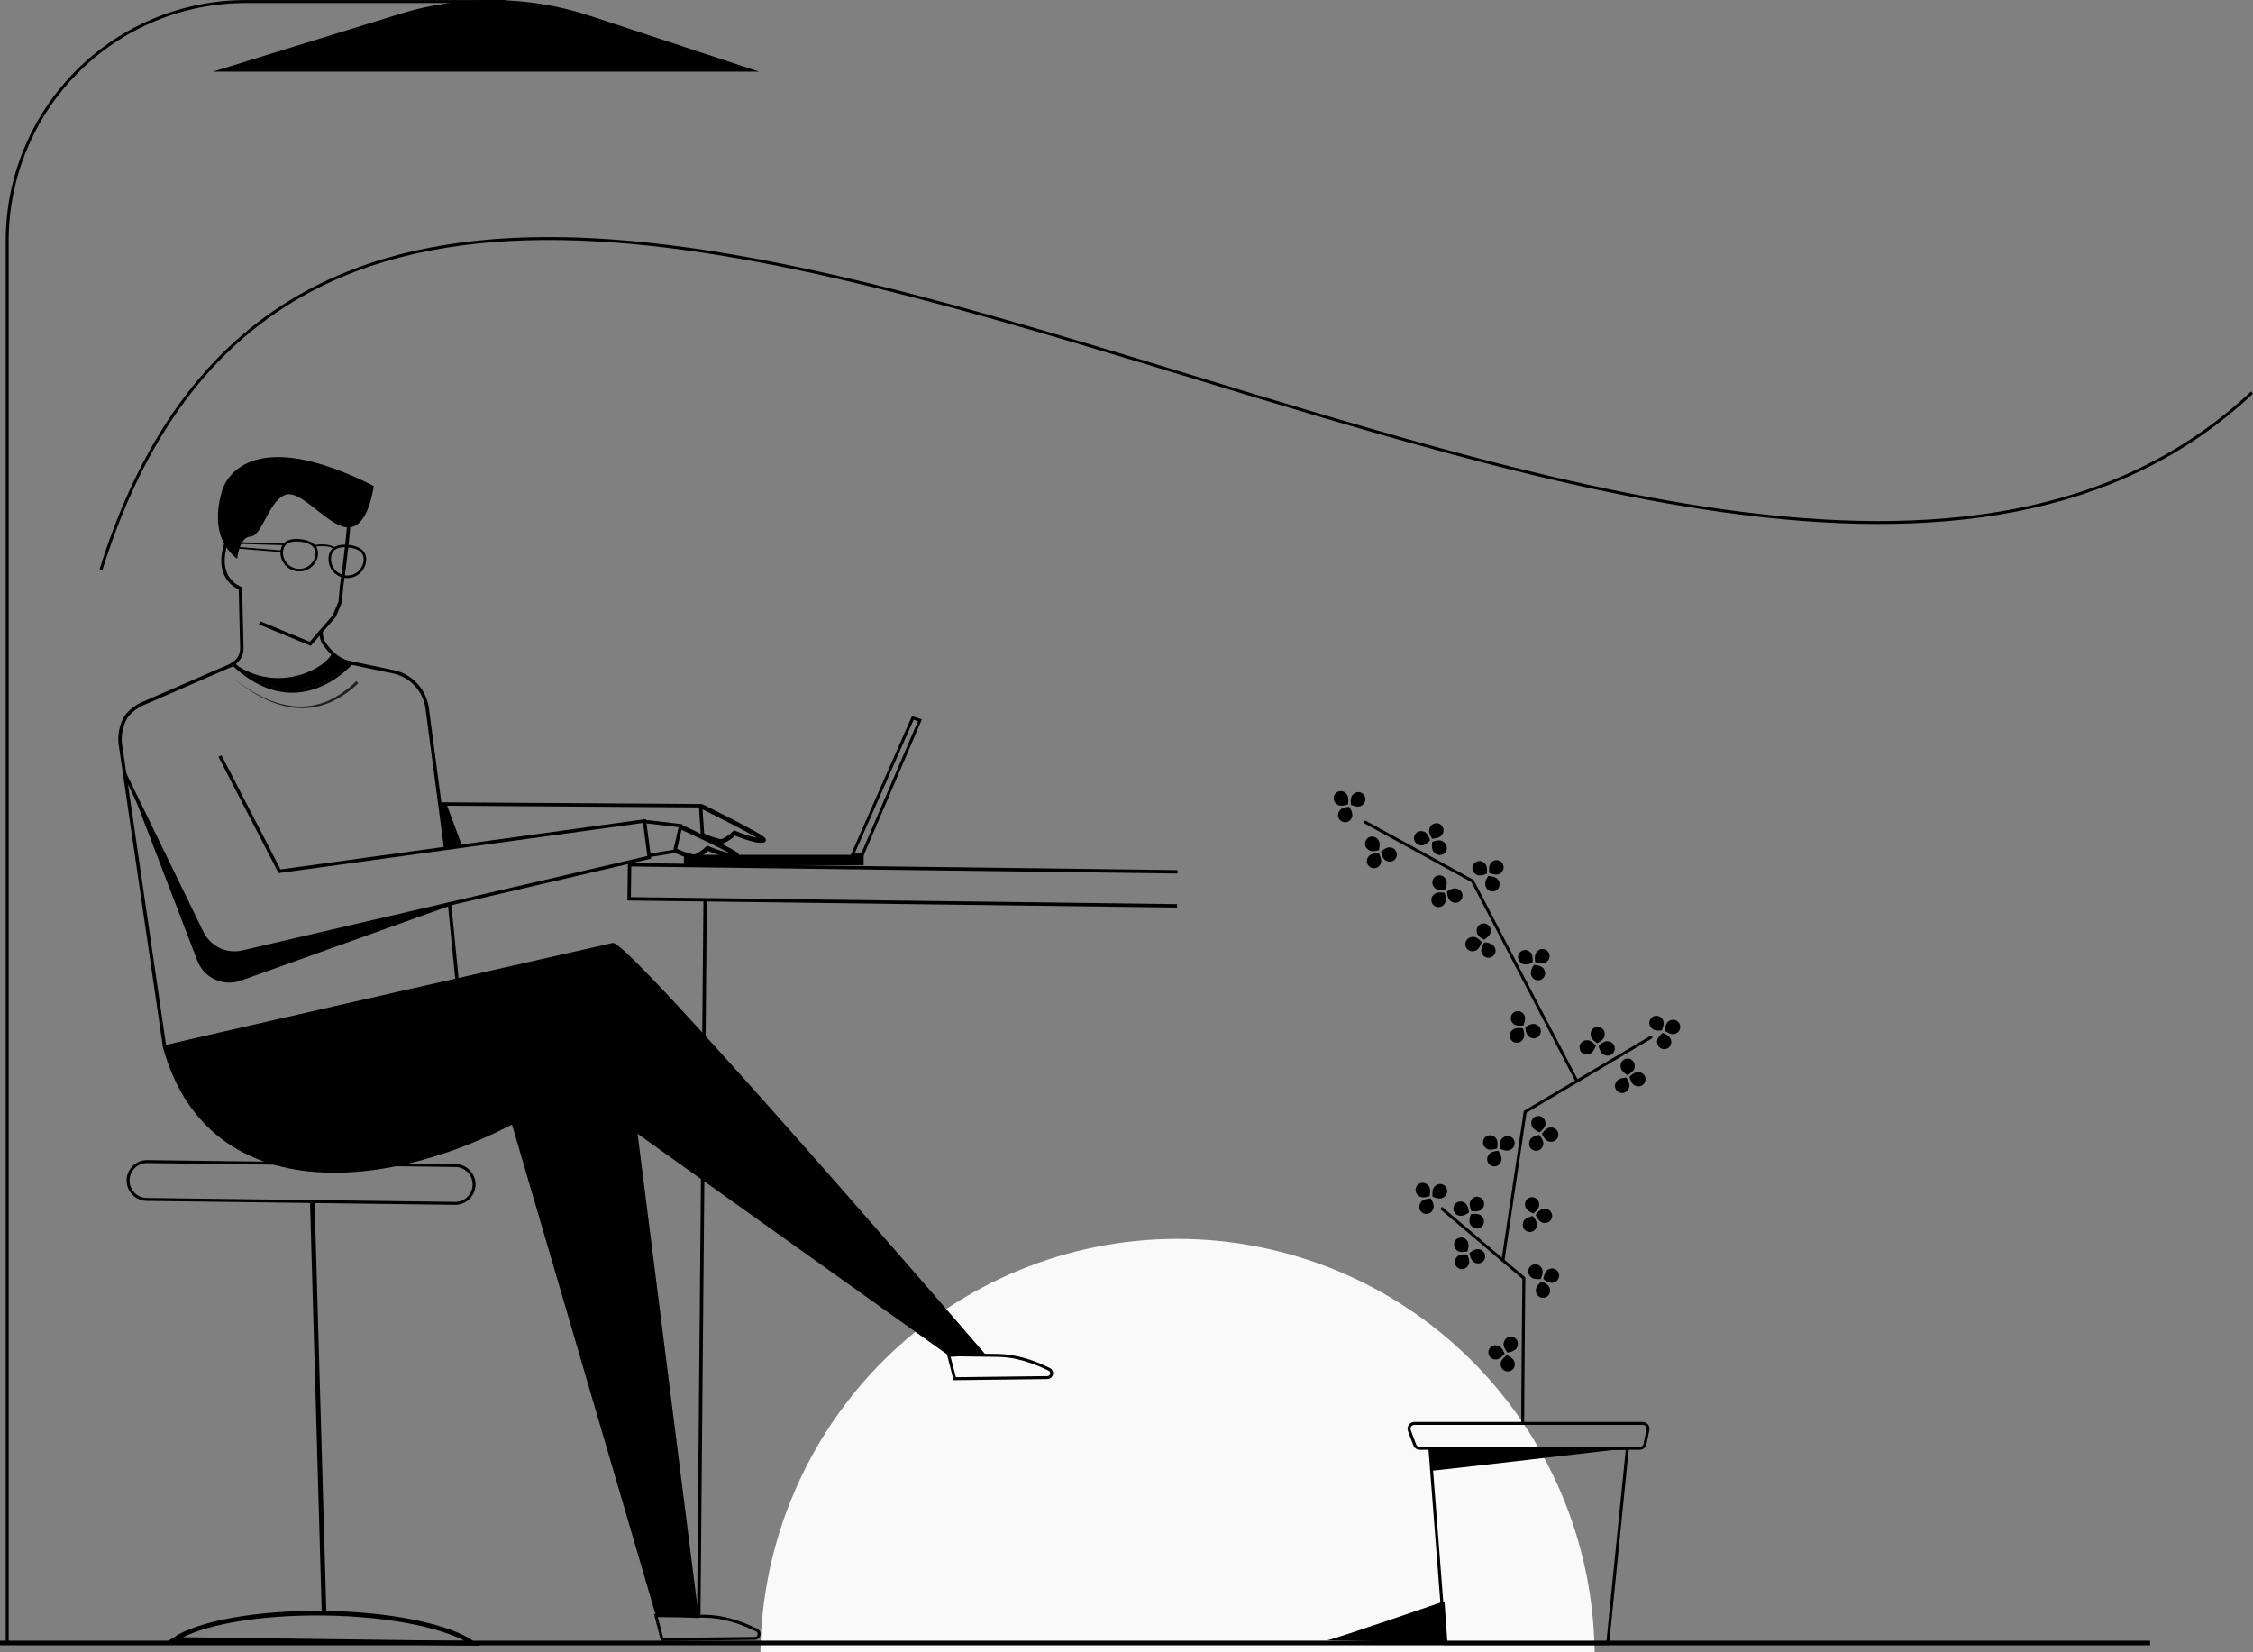 <svg width="765" height="561" viewBox="0 0 765 561" fill="none" xmlns="http://www.w3.org/2000/svg">
<rect x="0" y="0" width="765" height="561" fill="#808080" stroke="none"/>
<g clip-path="url(#clip0_546_1787)">
<path d="M258.2 561.01C258.642 523.628 273.757 487.927 300.268 461.649C326.779 435.371 362.549 420.634 399.821 420.634C437.093 420.634 472.862 435.371 499.373 461.649C525.884 487.927 541 523.628 541.442 561.01H258.2Z" fill="#F9F9F9"/>
<path d="M239.43 305.423L237.26 548.716" stroke="black" stroke-width="1.16" stroke-miterlimit="10"/>
<path d="M238.166 273.743C238.166 273.743 260.719 284.829 259.225 285.269C257.104 286.048 249.427 282.832 249.427 282.832C249.427 282.832 246.062 286.068 244.319 285.649C242.131 285.142 240.013 284.363 238.017 283.331" stroke="black" stroke-width="1.56" stroke-miterlimit="10"/>
<path d="M231.196 280.795C231.196 280.795 251.548 290.033 250.055 290.482C247.934 291.251 240.267 288.036 240.267 288.036C240.267 288.036 236.891 291.271 235.149 290.852C232.96 290.351 230.842 289.576 228.846 288.545" stroke="black" stroke-width="1.56" stroke-miterlimit="10"/>
<path d="M293.249 290.243H232.221V293.748H293.249V290.243Z" fill="black"/>
<path d="M289.396 290.342L309.947 243.751L312.357 244.55L292.791 290.243L289.396 290.342Z" stroke="black" stroke-miterlimit="10"/>
<path d="M55.85 355.16L40.805 252.291C40.575 249.639 41.042 246.974 42.159 244.56C42.474 243.857 42.886 243.201 43.383 242.613C44.803 241.012 46.553 239.741 48.511 238.888L79.229 225.544" stroke="black" stroke-width="1.16" stroke-miterlimit="10"/>
<path d="M85.094 182.159C89.077 181.87 91.068 170.474 96.654 168.087C102.24 165.7 111.491 179.193 118.371 179.073C125.251 178.953 126.904 164.991 126.904 164.991C84.188 143.389 76.262 163.863 75.545 166.21C74.828 168.557 70.477 181.97 80.524 189.74C80.524 189.72 81.101 182.439 85.094 182.159Z" fill="black"/>
<path d="M76.859 184.187C72.618 196.781 81.629 199.747 81.629 199.747L82.117 220.022C82.145 221.262 81.797 222.481 81.12 223.519C80.442 224.557 79.467 225.364 78.323 225.834" stroke="black" stroke-width="1.16" stroke-miterlimit="10"/>
<path d="M88.131 211.472L105.347 218.593L113.522 209.175L115.513 204.361L116.001 198.988C116.001 198.988 117.664 187.613 118.351 179.013" stroke="black" stroke-width="1.16" stroke-miterlimit="10"/>
<path d="M109.021 214.169C108.951 217.055 109.778 218.393 111.68 220.551C113.581 222.708 116.3 224.745 119.167 225.025" stroke="black" stroke-width="1.16" stroke-miterlimit="10"/>
<path d="M79.269 225.504C100.07 245.05 117.196 227.502 119.536 224.785" stroke="black" stroke-width="1.16" stroke-miterlimit="10"/>
<path d="M118.461 185.445C121.746 185.835 124.265 187.243 123.877 190.549C123.69 192.128 122.885 193.567 121.639 194.55C120.394 195.534 118.81 195.98 117.236 195.792C115.662 195.604 114.227 194.797 113.247 193.547C112.266 192.298 111.821 190.709 112.008 189.131C112.397 185.835 115.195 185.056 118.461 185.445Z" stroke="black" stroke-width="0.87" stroke-miterlimit="10"/>
<path d="M102.101 183.498C105.377 183.888 107.906 185.306 107.518 188.601C107.26 190.116 106.432 191.473 105.206 192.393C103.979 193.314 102.447 193.726 100.926 193.545C99.403 193.367 98.007 192.608 97.026 191.425C96.046 190.243 95.556 188.728 95.658 187.193C96.047 183.897 98.815 183.109 102.101 183.498Z" stroke="black" stroke-width="0.87" stroke-miterlimit="10"/>
<path d="M95.629 187.183L78.323 185.775L77.845 184.277L96.455 184.816" stroke="black" stroke-width="0.58" stroke-miterlimit="10"/>
<path d="M106.592 185.355C111.929 184.517 113.661 186.195 113.661 186.195" stroke="black" stroke-width="0.58" stroke-miterlimit="10"/>
<path d="M118.829 225.015C98.267 244.69 80.992 226.293 80.992 226.293C95.778 235.472 111.082 226.293 112.685 221.809L118.829 225.015Z" fill="black"/>
<path d="M121.667 231.957C118.796 234.759 115.443 237.016 111.769 238.618C108.056 240.148 104.023 240.731 100.03 240.316C96.083 239.832 92.261 238.617 88.758 236.73L86.16 235.292L83.7 233.644C82.873 233.106 82.075 232.522 81.31 231.897L78.98 230.059L81.35 231.847C82.125 232.456 82.933 233.023 83.77 233.544L86.259 235.132L88.868 236.511C92.366 238.307 96.169 239.428 100.08 239.817C103.974 240.142 107.888 239.494 111.471 237.929C115.016 236.29 118.237 234.023 120.98 231.237L121.667 231.957Z" fill="#231F20"/>
<path d="M399.821 296.005L213.771 293.608L213.622 305.174L399.671 307.561" stroke="black" stroke-width="1.16" stroke-miterlimit="10"/>
<path d="M55.193 355.091C71.254 351.146 208.105 320.135 208.105 320.135C213.522 319.076 334.691 459.958 334.691 459.958L322.742 460.687L194.474 369.273C144.947 404.448 71.572 415.874 55.193 355.091Z" fill="black"/>
<path d="M110.037 547.717C132.789 548.007 152.385 552.211 160.569 557.934L59.265 556.626C67.599 551.123 87.275 547.427 110.037 547.717Z" stroke="black" stroke-width="1.56" stroke-miterlimit="10"/>
<path d="M110.037 547.717L106.054 408.473" stroke="black" stroke-width="1.56" stroke-miterlimit="10"/>
<path d="M224.813 556.655L222.722 548.536L239.4 548.746C245.444 548.825 251.399 550.743 256.925 553.48C257.226 553.621 257.469 553.862 257.616 554.161C257.762 554.46 257.803 554.8 257.731 555.125C257.659 555.451 257.479 555.742 257.22 555.951C256.962 556.16 256.64 556.275 256.308 556.276L224.813 556.655Z" stroke="black" stroke-miterlimit="10"/>
<path d="M324.176 468.108L322.085 459.988L338.763 460.197C344.807 460.277 350.712 462.195 356.278 464.941C356.573 465.086 356.811 465.327 356.953 465.624C357.096 465.921 357.134 466.257 357.063 466.579C356.992 466.9 356.815 467.189 356.56 467.397C356.306 467.606 355.989 467.722 355.661 467.728L324.176 468.108Z" stroke="black" stroke-miterlimit="10"/>
<path d="M170.407 370.092L222.662 548.396L237.309 549.395L208.314 320.325L55.193 355.091L170.407 370.092Z" fill="black"/>
<path d="M49.823 407.241L154.475 408.578C158.016 408.624 160.923 405.783 160.968 402.234C161.013 398.685 158.179 395.771 154.638 395.726L49.987 394.388C46.445 394.343 43.538 397.183 43.493 400.733C43.448 404.282 46.282 407.196 49.823 407.241Z" stroke="black" stroke-miterlimit="10"/>
<path d="M118.829 225.015L133.476 228.071C136.444 228.687 139.149 230.209 141.22 232.428C143.292 234.647 144.628 237.455 145.046 240.466L151.289 287.736" stroke="black" stroke-width="1.16" stroke-miterlimit="10"/>
<path d="M74.689 256.685L94.922 295.816L218.839 278.747L220.442 291.072L82.416 323.251C79.696 323.885 76.843 323.576 74.322 322.373C71.801 321.17 69.76 319.145 68.535 316.629L42.089 262.238" stroke="black" stroke-width="1.16" stroke-miterlimit="10"/>
<path d="M149.009 272.965L237.887 273.564L238.584 284.081" stroke="black" stroke-width="1.16" stroke-miterlimit="10"/>
<path d="M0 557.834H730.06" stroke="black" stroke-width="1.56" stroke-miterlimit="10"/>
<path d="M218.988 278.957C219.337 278.887 231.126 280.365 231.126 280.365L229.135 289.044L220.263 290.462" stroke="black" stroke-width="1.16" stroke-miterlimit="10"/>
<path d="M152.594 306.382L155.203 332.899" stroke="black" stroke-width="1.16" stroke-miterlimit="10"/>
<path d="M45.086 269.05L66.992 326.157C68.066 328.948 70.166 331.219 72.859 332.502C75.553 333.786 78.634 333.985 81.469 333.059L152.743 307.531L151.936 307.012L81.4 323.63C79.055 324.184 76.592 323.927 74.41 322.901C72.229 321.875 70.457 320.14 69.382 317.978L45.086 269.05Z" fill="black"/>
<path d="M156.925 287.306L151.777 273.434L149.348 273.494L151.1 288.305L156.925 287.306Z" fill="black"/>
<path d="M485.512 491.738H552.564L545.893 558.024H490.65L485.512 491.738Z" stroke="black" stroke-miterlimit="10"/>
<path d="M450.502 556.955C451.867 556.955 490.46 543.652 490.46 543.652L491.456 557.634L450.502 556.955Z" fill="black"/>
<path d="M489.306 410.121L517.415 433.971C517.415 433.971 516.987 480.192 517.036 483.298" stroke="black" stroke-miterlimit="10"/>
<path d="M510.325 427.948L517.863 377.502L560.559 352.184" stroke="black" stroke-miterlimit="10" stroke-linecap="round"/>
<path d="M535.437 367.075L499.98 299.121L463.576 279.157" stroke="black" stroke-miterlimit="10" stroke-linecap="round"/>
<path d="M503.176 410.491C502.18 411.709 499.572 411.2 499.572 411.2C499.572 411.2 498.476 408.733 499.432 407.524C499.607 407.224 499.845 406.965 500.129 406.765C500.413 406.565 500.737 406.429 501.078 406.365C501.419 406.302 501.77 406.313 502.106 406.397C502.443 406.481 502.757 406.637 503.029 406.854C503.3 407.071 503.521 407.344 503.678 407.655C503.835 407.965 503.923 408.306 503.937 408.654C503.951 409.001 503.89 409.348 503.759 409.67C503.628 409.992 503.429 410.282 503.176 410.52V410.491Z" fill="black"/>
<path d="M499.372 415.934C498.377 414.745 499.422 412.258 499.422 412.258C499.422 412.258 502.061 411.689 503.047 412.877C503.312 413.108 503.525 413.394 503.669 413.715C503.814 414.037 503.887 414.386 503.883 414.738C503.879 415.091 503.799 415.438 503.648 415.756C503.497 416.075 503.279 416.356 503.008 416.581C502.738 416.806 502.422 416.969 502.082 417.059C501.742 417.149 501.387 417.164 501.041 417.103C500.695 417.041 500.366 416.904 500.078 416.702C499.79 416.5 499.549 416.238 499.372 415.934V415.934Z" fill="black"/>
<path d="M495.26 412.678C496.664 413.307 498.785 411.679 498.785 411.679C498.785 411.679 498.625 408.982 497.221 408.343C496.93 408.152 496.601 408.027 496.257 407.975C495.912 407.923 495.561 407.947 495.226 408.044C494.892 408.141 494.582 408.309 494.318 408.537C494.055 408.765 493.843 409.048 493.698 409.365C493.553 409.683 493.479 410.028 493.479 410.377C493.479 410.726 493.555 411.072 493.7 411.389C493.845 411.706 494.058 411.988 494.322 412.216C494.586 412.443 494.895 412.611 495.23 412.708L495.26 412.678Z" fill="black"/>
<path d="M484.905 402.461C486.06 403.459 485.412 406.106 485.412 406.106C485.412 406.106 482.893 407.105 481.738 406.036C481.449 405.846 481.204 405.595 481.019 405.301C480.835 405.007 480.716 404.677 480.67 404.333C480.625 403.989 480.654 403.639 480.755 403.307C480.856 402.975 481.028 402.669 481.257 402.409C481.487 402.15 481.77 401.943 482.087 401.803C482.404 401.663 482.747 401.593 483.093 401.598C483.439 401.603 483.78 401.682 484.092 401.831C484.405 401.98 484.682 402.195 484.905 402.461V402.461Z" fill="black"/>
<path d="M490.082 406.575C488.838 407.494 486.418 406.316 486.418 406.316C486.418 406.316 486.01 403.639 487.245 402.72C487.49 402.469 487.786 402.275 488.114 402.15C488.441 402.025 488.792 401.973 489.141 401.997C489.491 402.022 489.831 402.122 490.138 402.291C490.445 402.46 490.712 402.694 490.92 402.977C491.128 403.26 491.272 403.584 491.343 403.928C491.414 404.272 491.409 404.628 491.33 404.97C491.25 405.312 491.097 405.633 490.882 405.91C490.666 406.187 490.394 406.414 490.082 406.575V406.575Z" fill="black"/>
<path d="M486.627 410.51C487.344 409.142 485.801 406.925 485.801 406.925C485.801 406.925 483.113 406.925 482.396 408.293C482.184 408.575 482.037 408.899 481.963 409.243C481.889 409.588 481.891 409.944 481.969 410.287C482.046 410.631 482.197 410.953 482.411 411.233C482.625 411.512 482.897 411.741 483.209 411.904C483.52 412.067 483.863 412.16 484.213 412.177C484.564 412.194 484.914 412.134 485.24 412.001C485.565 411.869 485.858 411.667 486.097 411.409C486.337 411.152 486.518 410.845 486.627 410.51V410.51Z" fill="black"/>
<path d="M494.633 426.84C495.519 425.581 498.187 425.921 498.187 425.921C498.187 425.921 499.422 428.318 498.536 429.586C498.38 429.897 498.16 430.169 497.89 430.387C497.62 430.604 497.307 430.76 496.971 430.845C496.636 430.93 496.286 430.941 495.945 430.878C495.605 430.815 495.282 430.679 494.999 430.48C494.715 430.28 494.478 430.022 494.304 429.723C494.129 429.423 494.02 429.089 493.985 428.744C493.951 428.399 493.99 428.05 494.102 427.721C494.214 427.393 494.395 427.092 494.633 426.84V426.84Z" fill="black"/>
<path d="M498.108 421.187C499.164 422.315 498.267 424.862 498.267 424.862C498.267 424.862 495.679 425.581 494.623 424.453C494.353 424.236 494.133 423.964 493.977 423.654C493.822 423.344 493.735 423.005 493.721 422.658C493.708 422.312 493.77 421.966 493.901 421.646C494.033 421.325 494.232 421.037 494.484 420.8C494.737 420.563 495.037 420.384 495.365 420.274C495.693 420.164 496.041 420.126 496.384 420.163C496.728 420.199 497.06 420.31 497.357 420.487C497.655 420.663 497.911 420.902 498.108 421.187V421.187Z" fill="black"/>
<path d="M502.409 424.203C500.965 423.654 498.954 425.432 498.954 425.432C498.954 425.432 499.263 428.118 500.707 428.668C501.008 428.839 501.344 428.943 501.689 428.972C502.035 429.002 502.383 428.956 502.709 428.838C503.035 428.721 503.333 428.534 503.58 428.29C503.828 428.047 504.02 427.753 504.144 427.428C504.268 427.103 504.32 426.755 504.298 426.408C504.276 426.061 504.179 425.722 504.014 425.416C503.849 425.11 503.621 424.843 503.344 424.634C503.067 424.424 502.748 424.278 502.409 424.203V424.203Z" fill="black"/>
<path d="M523.937 415.155C522.403 414.975 521.438 412.458 521.438 412.458C521.438 412.458 522.951 410.221 524.484 410.401C524.836 410.382 525.187 410.441 525.514 410.572C525.84 410.704 526.134 410.905 526.375 411.162C526.617 411.419 526.799 411.726 526.909 412.062C527.02 412.397 527.056 412.752 527.016 413.103C526.975 413.454 526.859 413.791 526.675 414.092C526.492 414.393 526.244 414.65 525.951 414.846C525.658 415.041 525.326 415.17 524.978 415.223C524.63 415.277 524.275 415.253 523.937 415.155V415.155Z" fill="black"/>
<path d="M517.295 414.785C517.783 413.317 520.442 412.887 520.442 412.887C520.442 412.887 522.304 414.835 521.816 416.303C521.755 416.645 521.622 416.97 521.425 417.256C521.228 417.541 520.972 417.781 520.674 417.958C520.376 418.136 520.044 418.247 519.699 418.283C519.355 418.32 519.007 418.282 518.678 418.172C518.35 418.062 518.049 417.882 517.796 417.644C517.544 417.407 517.345 417.118 517.213 416.796C517.082 416.475 517.022 416.129 517.036 415.782C517.05 415.435 517.138 415.095 517.295 414.785Z" fill="black"/>
<path d="M517.893 409.551C518.092 411.079 520.621 412.018 520.621 412.018C520.621 412.018 522.822 410.46 522.612 408.932C522.617 408.586 522.548 408.242 522.408 407.925C522.269 407.608 522.063 407.324 521.805 407.094C521.547 406.863 521.243 406.691 520.912 406.589C520.582 406.487 520.234 406.458 519.891 406.503C519.549 406.548 519.219 406.666 518.926 406.85C518.633 407.033 518.383 407.278 518.193 407.567C518.002 407.856 517.876 408.183 517.822 408.525C517.769 408.868 517.79 409.218 517.883 409.551H517.893Z" fill="black"/>
<path d="M526.048 387.579C524.524 387.41 523.548 384.883 523.548 384.883C523.548 384.883 525.072 382.656 526.595 382.825C526.947 382.807 527.298 382.865 527.625 382.997C527.951 383.128 528.245 383.33 528.486 383.587C528.727 383.844 528.909 384.151 529.02 384.486C529.131 384.822 529.167 385.177 529.127 385.528C529.086 385.878 528.97 386.216 528.786 386.517C528.602 386.818 528.355 387.075 528.062 387.27C527.769 387.466 527.437 387.595 527.089 387.648C526.741 387.702 526.386 387.678 526.048 387.579V387.579Z" fill="black"/>
<path d="M519.436 387.21C519.924 385.742 522.582 385.312 522.582 385.312C522.582 385.312 524.444 387.26 523.957 388.728C523.896 389.07 523.762 389.395 523.565 389.681C523.368 389.966 523.112 390.206 522.814 390.383C522.517 390.561 522.184 390.671 521.84 390.708C521.496 390.745 521.148 390.707 520.819 390.597C520.491 390.487 520.19 390.307 519.937 390.069C519.684 389.832 519.486 389.543 519.354 389.221C519.223 388.9 519.162 388.554 519.176 388.207C519.19 387.859 519.279 387.52 519.436 387.21V387.21Z" fill="black"/>
<path d="M520.034 381.977C520.233 383.505 522.762 384.444 522.762 384.444C522.762 384.444 524.962 382.885 524.753 381.357C524.758 381.011 524.688 380.667 524.549 380.35C524.41 380.033 524.204 379.75 523.946 379.519C523.688 379.289 523.383 379.117 523.053 379.015C522.723 378.913 522.374 378.883 522.032 378.928C521.689 378.973 521.36 379.091 521.067 379.275C520.774 379.458 520.524 379.703 520.333 379.992C520.143 380.281 520.017 380.608 519.963 380.95C519.91 381.293 519.93 381.643 520.024 381.977H520.034Z" fill="black"/>
<path d="M527.521 435.449C526.087 436.018 524.056 434.25 524.056 434.25C524.056 434.25 524.335 431.564 525.769 431.005C526.069 430.83 526.403 430.722 526.748 430.688C527.093 430.654 527.442 430.696 527.769 430.81C528.097 430.924 528.397 431.108 528.647 431.348C528.898 431.589 529.094 431.881 529.221 432.205C529.349 432.528 529.405 432.876 529.387 433.223C529.368 433.571 529.275 433.91 529.114 434.218C528.952 434.526 528.726 434.796 528.451 435.008C528.176 435.22 527.859 435.371 527.521 435.449Z" fill="black"/>
<path d="M521.507 438.245C521.259 436.727 523.399 435.089 523.399 435.089C523.399 435.089 525.958 435.928 526.217 437.446C526.33 437.779 526.37 438.133 526.333 438.482C526.297 438.832 526.185 439.17 526.005 439.472C525.826 439.774 525.583 440.033 525.294 440.232C525.005 440.43 524.676 440.564 524.331 440.622C523.985 440.681 523.631 440.664 523.292 440.571C522.954 440.479 522.64 440.314 522.371 440.088C522.103 439.862 521.887 439.58 521.737 439.262C521.588 438.944 521.51 438.597 521.507 438.245V438.245Z" fill="black"/>
<path d="M519.585 433.351C520.481 434.61 523.15 434.24 523.15 434.24C523.15 434.24 524.355 431.823 523.459 430.565C523.301 430.256 523.078 429.985 522.806 429.77C522.533 429.555 522.218 429.401 521.881 429.319C521.545 429.238 521.194 429.23 520.854 429.296C520.514 429.363 520.192 429.502 519.911 429.705C519.629 429.907 519.394 430.168 519.223 430.47C519.051 430.772 518.946 431.107 518.915 431.453C518.884 431.799 518.928 432.148 519.044 432.476C519.159 432.803 519.344 433.102 519.585 433.351V433.351Z" fill="black"/>
<path d="M508.493 456.852C510.017 457.082 510.893 459.639 510.893 459.639C510.893 459.639 509.29 461.816 507.766 461.576C507.419 461.575 507.077 461.498 506.762 461.352C506.448 461.206 506.168 460.994 505.943 460.729C505.718 460.465 505.552 460.155 505.457 459.82C505.362 459.485 505.341 459.134 505.393 458.79C505.446 458.447 505.573 458.118 505.764 457.828C505.955 457.538 506.206 457.292 506.5 457.108C506.794 456.924 507.125 456.806 507.469 456.762C507.813 456.718 508.162 456.748 508.493 456.852Z" fill="black"/>
<path d="M515.095 457.471C514.547 458.919 511.879 459.249 511.879 459.249C511.879 459.249 510.086 457.251 510.624 455.783C510.694 455.439 510.837 455.113 511.044 454.83C511.251 454.546 511.517 454.311 511.824 454.141C512.13 453.971 512.47 453.869 512.82 453.844C513.169 453.818 513.52 453.869 513.848 453.993C514.176 454.117 514.473 454.311 514.719 454.561C514.965 454.811 515.154 455.112 515.273 455.443C515.391 455.774 515.437 456.127 515.406 456.477C515.375 456.827 515.269 457.166 515.095 457.471V457.471Z" fill="black"/>
<path d="M514.298 462.674C514.159 461.136 511.659 460.108 511.659 460.108C511.659 460.108 509.409 461.586 509.549 463.104C509.532 463.45 509.59 463.795 509.718 464.117C509.846 464.438 510.042 464.729 510.291 464.968C510.541 465.207 510.839 465.39 511.165 465.503C511.491 465.617 511.838 465.659 512.182 465.626C512.526 465.594 512.858 465.487 513.158 465.315C513.457 465.142 513.716 464.907 513.916 464.625C514.117 464.343 514.255 464.021 514.321 463.681C514.387 463.341 514.379 462.991 514.298 462.654V462.674Z" fill="black"/>
<path d="M507.756 386.291C508.931 387.29 508.354 389.916 508.354 389.916C508.354 389.916 505.855 390.915 504.68 389.916C504.386 389.733 504.136 389.489 503.945 389.2C503.754 388.91 503.628 388.584 503.574 388.241C503.52 387.899 503.54 387.549 503.633 387.215C503.726 386.881 503.89 386.571 504.113 386.306C504.336 386.041 504.613 385.827 504.926 385.679C505.238 385.531 505.579 385.453 505.925 385.448C506.27 385.444 506.613 385.514 506.929 385.655C507.245 385.795 507.527 386.002 507.756 386.261V386.291Z" fill="black"/>
<path d="M513.063 390.266C511.849 391.215 509.399 390.096 509.399 390.096C509.399 390.096 508.911 387.44 510.126 386.491C510.364 386.232 510.655 386.028 510.979 385.893C511.304 385.758 511.654 385.696 512.005 385.71C512.355 385.724 512.699 385.815 513.011 385.976C513.324 386.137 513.597 386.364 513.813 386.642C514.029 386.919 514.183 387.241 514.262 387.584C514.342 387.927 514.346 388.283 514.275 388.628C514.204 388.973 514.058 389.298 513.849 389.581C513.64 389.864 513.372 390.098 513.063 390.266Z" fill="black"/>
<path d="M509.688 394.291C510.365 392.903 508.762 390.726 508.762 390.726C508.762 390.726 506.074 390.805 505.397 392.194C505.193 392.481 505.054 392.809 504.99 393.155C504.926 393.502 504.938 393.858 505.024 394.199C505.111 394.541 505.271 394.859 505.493 395.132C505.715 395.406 505.993 395.627 506.309 395.781C506.625 395.936 506.97 396.019 507.322 396.026C507.673 396.033 508.021 395.963 508.343 395.821C508.664 395.679 508.951 395.469 509.184 395.205C509.416 394.941 509.588 394.629 509.688 394.291V394.291Z" fill="black"/>
<path d="M457.094 269.479C458.269 270.478 457.691 273.114 457.691 273.114C457.691 273.114 455.202 274.113 454.017 273.114C453.717 272.934 453.458 272.69 453.261 272.4C453.064 272.109 452.931 271.779 452.874 271.432C452.816 271.086 452.834 270.731 452.926 270.392C453.018 270.053 453.183 269.738 453.409 269.469C453.635 269.2 453.916 268.984 454.233 268.834C454.551 268.685 454.896 268.607 455.247 268.605C455.597 268.603 455.944 268.678 456.263 268.823C456.582 268.969 456.866 269.182 457.094 269.449V269.479Z" fill="black"/>
<path d="M462.402 273.454C461.187 274.453 458.737 273.294 458.737 273.294C458.737 273.294 458.25 270.637 459.464 269.689C459.703 269.436 459.992 269.239 460.314 269.109C460.635 268.979 460.981 268.921 461.327 268.937C461.673 268.954 462.012 269.045 462.319 269.205C462.627 269.364 462.897 269.588 463.111 269.862C463.324 270.136 463.476 270.452 463.557 270.79C463.637 271.128 463.644 271.48 463.577 271.821C463.509 272.162 463.37 272.484 463.167 272.766C462.964 273.048 462.703 273.282 462.402 273.454Z" fill="black"/>
<path d="M459.026 277.489C459.703 276.1 458.11 273.923 458.11 273.923C458.11 273.923 455.422 274.003 454.745 275.391C454.547 275.678 454.414 276.003 454.354 276.346C454.294 276.689 454.308 277.041 454.396 277.377C454.484 277.714 454.643 278.027 454.863 278.297C455.083 278.566 455.358 278.784 455.67 278.937C455.981 279.09 456.322 279.173 456.669 279.182C457.016 279.19 457.361 279.123 457.679 278.986C457.998 278.848 458.283 278.643 458.516 278.385C458.748 278.126 458.922 277.821 459.026 277.489V277.489Z" fill="black"/>
<path d="M464.671 290.832C465.488 289.514 468.176 289.713 468.176 289.713C468.176 289.713 469.541 292.041 468.724 293.359C468.585 293.676 468.379 293.958 468.122 294.188C467.864 294.419 467.56 294.59 467.23 294.692C466.901 294.795 466.553 294.824 466.211 294.78C465.869 294.736 465.54 294.618 465.247 294.436C464.954 294.253 464.704 294.009 464.513 293.721C464.322 293.433 464.195 293.107 464.14 292.766C464.086 292.424 464.105 292.074 464.196 291.741C464.288 291.407 464.45 291.097 464.671 290.832V290.832Z" fill="black"/>
<path d="M467.838 284.989C468.953 286.058 468.197 288.655 468.197 288.655C468.197 288.655 465.648 289.513 464.532 288.445C464.243 288.246 464 287.986 463.821 287.683C463.642 287.38 463.53 287.042 463.494 286.692C463.458 286.341 463.499 285.987 463.613 285.654C463.727 285.321 463.912 285.017 464.155 284.763C464.398 284.509 464.694 284.311 465.021 284.183C465.347 284.055 465.698 284 466.049 284.021C466.399 284.043 466.741 284.14 467.05 284.308C467.359 284.475 467.628 284.707 467.838 284.989V284.989Z" fill="black"/>
<path d="M472.298 287.766C470.825 287.296 468.913 289.184 468.913 289.184C468.913 289.184 469.371 291.851 470.835 292.32C471.145 292.472 471.484 292.555 471.829 292.564C472.175 292.573 472.518 292.508 472.836 292.372C473.153 292.236 473.438 292.034 473.671 291.778C473.904 291.522 474.079 291.219 474.185 290.89C474.291 290.56 474.325 290.211 474.285 289.867C474.245 289.523 474.132 289.192 473.953 288.896C473.774 288.599 473.534 288.345 473.248 288.15C472.963 287.955 472.639 287.824 472.298 287.766V287.766Z" fill="black"/>
<path d="M489.674 283.371C488.957 284.74 486.269 284.759 486.269 284.759C486.269 284.759 484.725 282.542 485.432 281.174C485.54 280.839 485.72 280.531 485.958 280.272C486.197 280.014 486.488 279.81 486.813 279.676C487.138 279.542 487.488 279.48 487.839 279.495C488.189 279.51 488.533 279.602 488.845 279.764C489.157 279.925 489.43 280.153 489.646 280.431C489.861 280.709 490.014 281.032 490.093 281.375C490.171 281.718 490.175 282.074 490.103 282.419C490.03 282.764 489.884 283.089 489.674 283.371V283.371Z" fill="black"/>
<path d="M486.976 289.443C485.781 288.445 486.328 285.818 486.328 285.818C486.328 285.818 488.798 284.759 489.993 285.738C490.308 285.906 490.582 286.142 490.795 286.428C491.009 286.715 491.157 287.046 491.228 287.396C491.299 287.747 491.292 288.109 491.208 288.457C491.123 288.805 490.963 289.129 490.739 289.407C490.514 289.686 490.231 289.911 489.91 290.066C489.589 290.222 489.237 290.305 488.881 290.308C488.524 290.312 488.171 290.236 487.847 290.086C487.522 289.937 487.235 289.717 487.005 289.443H486.976Z" fill="black"/>
<path d="M482.316 287.027C483.81 287.386 485.572 285.339 485.572 285.339C485.572 285.339 484.905 282.722 483.411 282.343C483.09 282.214 482.744 282.157 482.398 282.175C482.053 282.192 481.715 282.285 481.408 282.445C481.101 282.606 480.832 282.83 480.619 283.104C480.407 283.379 480.255 283.696 480.176 284.033C480.096 284.371 480.09 284.722 480.158 285.063C480.226 285.403 480.366 285.725 480.57 286.007C480.773 286.288 481.034 286.522 481.335 286.693C481.636 286.864 481.971 286.967 482.316 286.997V287.027Z" fill="black"/>
<path d="M509.379 296.525C508.174 297.523 505.705 296.405 505.705 296.405C505.705 296.405 505.197 293.758 506.402 292.789C506.638 292.539 506.926 292.341 507.245 292.211C507.564 292.081 507.907 292.021 508.251 292.035C508.595 292.049 508.932 292.137 509.239 292.293C509.546 292.449 509.817 292.669 510.032 292.938C510.248 293.207 510.403 293.52 510.488 293.854C510.573 294.189 510.585 294.538 510.524 294.878C510.463 295.218 510.33 295.541 510.135 295.825C509.939 296.109 509.684 296.347 509.389 296.525H509.379Z" fill="black"/>
<path d="M504.461 300.979C503.764 299.591 505.327 297.404 505.327 297.404C505.327 297.404 508.025 297.404 508.722 298.822C508.93 299.106 509.074 299.433 509.143 299.778C509.212 300.123 509.205 300.48 509.123 300.823C509.041 301.165 508.886 301.486 508.668 301.762C508.45 302.038 508.174 302.264 507.861 302.423C507.547 302.581 507.203 302.67 506.852 302.682C506.5 302.693 506.151 302.628 505.827 302.491C505.504 302.354 505.214 302.147 504.978 301.886C504.742 301.625 504.565 301.316 504.461 300.979V300.979Z" fill="black"/>
<path d="M501.175 296.864C502.399 297.803 504.839 296.654 504.839 296.654C504.839 296.654 505.287 293.998 504.062 293.059C503.82 292.811 503.528 292.618 503.205 292.493C502.882 292.368 502.536 292.314 502.19 292.336C501.845 292.357 501.508 292.453 501.202 292.616C500.897 292.78 500.631 293.008 500.421 293.284C500.211 293.56 500.063 293.879 499.987 294.218C499.912 294.556 499.909 294.907 499.981 295.247C500.052 295.587 500.196 295.907 500.402 296.186C500.608 296.465 500.871 296.697 501.175 296.864V296.864Z" fill="black"/>
<path d="M524.932 326.736C523.727 327.735 521.258 326.616 521.258 326.616C521.258 326.616 520.74 323.97 521.945 323.001C522.179 322.739 522.468 322.531 522.791 322.391C523.113 322.252 523.462 322.185 523.813 322.194C524.164 322.204 524.509 322.29 524.824 322.447C525.138 322.603 525.415 322.827 525.635 323.102C525.855 323.377 526.012 323.696 526.096 324.038C526.181 324.38 526.19 324.736 526.123 325.082C526.056 325.428 525.915 325.755 525.709 326.041C525.504 326.327 525.238 326.564 524.932 326.736Z" fill="black"/>
<path d="M519.954 331.191C519.257 329.813 520.82 327.615 520.82 327.615C520.82 327.615 523.519 327.615 524.206 329.034C524.407 329.317 524.545 329.641 524.61 329.983C524.675 330.324 524.666 330.677 524.582 331.014C524.499 331.352 524.344 331.668 524.128 331.941C523.912 332.213 523.64 332.435 523.33 332.592C523.021 332.749 522.681 332.838 522.334 332.851C521.988 332.864 521.642 332.802 521.322 332.669C521.001 332.536 520.713 332.335 520.477 332.08C520.241 331.825 520.062 331.521 519.954 331.191Z" fill="black"/>
<path d="M516.688 327.076C517.912 328.015 520.352 326.866 520.352 326.866C520.352 326.866 520.8 324.21 519.575 323.271C519.334 323.022 519.041 322.829 518.718 322.704C518.395 322.579 518.049 322.526 517.703 322.547C517.358 322.569 517.021 322.664 516.716 322.828C516.41 322.992 516.144 323.22 515.934 323.496C515.724 323.772 515.577 324.09 515.501 324.429C515.425 324.768 515.422 325.119 515.494 325.459C515.565 325.799 515.709 326.119 515.915 326.398C516.121 326.677 516.385 326.908 516.688 327.076V327.076Z" fill="black"/>
<path d="M486.886 303.746C487.882 302.567 490.501 303.137 490.501 303.137C490.501 303.137 491.496 305.633 490.501 306.822C490.321 307.123 490.079 307.382 489.79 307.581C489.501 307.779 489.173 307.912 488.828 307.971C488.482 308.029 488.129 308.012 487.791 307.921C487.453 307.829 487.139 307.665 486.87 307.439C486.602 307.214 486.385 306.933 486.236 306.615C486.086 306.298 486.007 305.951 486.004 305.6C486 305.249 486.073 304.901 486.217 304.581C486.361 304.261 486.572 303.976 486.837 303.746H486.886Z" fill="black"/>
<path d="M490.829 298.402C491.825 299.621 490.68 302.088 490.68 302.088C490.68 302.088 488.031 302.587 487.075 301.369C486.827 301.129 486.633 300.838 486.506 300.517C486.379 300.196 486.321 299.852 486.338 299.506C486.354 299.161 486.444 298.823 486.601 298.516C486.758 298.208 486.978 297.937 487.248 297.722C487.517 297.507 487.83 297.352 488.164 297.268C488.498 297.183 488.846 297.172 489.185 297.233C489.524 297.295 489.846 297.428 490.13 297.625C490.413 297.821 490.652 298.076 490.829 298.373V298.402Z" fill="black"/>
<path d="M494.862 301.778C493.468 301.109 491.307 302.717 491.307 302.717C491.307 302.717 491.397 305.414 492.781 306.093C493.068 306.294 493.395 306.43 493.74 306.491C494.084 306.553 494.438 306.539 494.777 306.451C495.116 306.362 495.431 306.2 495.702 305.977C495.972 305.755 496.191 305.475 496.343 305.159C496.496 304.843 496.578 304.498 496.584 304.147C496.591 303.796 496.521 303.447 496.381 303.126C496.24 302.804 496.031 302.518 495.769 302.285C495.506 302.052 495.197 301.879 494.862 301.778V301.778Z" fill="black"/>
<path d="M513.492 349.787C514.488 348.599 517.116 349.168 517.116 349.168C517.116 349.168 518.112 351.665 517.116 352.853C516.939 353.158 516.697 353.42 516.409 353.622C516.12 353.823 515.791 353.96 515.444 354.02C515.098 354.081 514.742 354.066 514.402 353.975C514.063 353.884 513.747 353.72 513.477 353.494C513.206 353.268 512.989 352.985 512.839 352.666C512.688 352.347 512.609 351.999 512.607 351.646C512.605 351.293 512.679 350.944 512.825 350.623C512.971 350.302 513.185 350.017 513.452 349.787H513.492Z" fill="black"/>
<path d="M517.434 344.464C518.43 345.672 517.285 348.139 517.285 348.139C517.285 348.139 514.636 348.639 513.691 347.42C513.451 347.18 513.265 346.891 513.144 346.573C513.024 346.256 512.971 345.916 512.99 345.576C513.009 345.237 513.1 344.905 513.255 344.603C513.411 344.301 513.628 344.036 513.893 343.823C514.158 343.611 514.465 343.458 514.793 343.373C515.121 343.288 515.463 343.273 515.798 343.329C516.132 343.386 516.45 343.513 516.732 343.702C517.014 343.89 517.254 344.136 517.434 344.424V344.464Z" fill="black"/>
<path d="M521.467 347.81C520.083 347.141 517.913 348.749 517.913 348.749C517.913 348.749 518.002 351.445 519.386 352.124C519.673 352.325 520.001 352.461 520.345 352.523C520.69 352.585 521.044 352.571 521.382 352.482C521.721 352.393 522.037 352.232 522.307 352.009C522.577 351.786 522.796 351.507 522.949 351.191C523.101 350.875 523.184 350.529 523.19 350.178C523.196 349.827 523.127 349.479 522.986 349.158C522.845 348.836 522.636 348.549 522.374 348.316C522.112 348.084 521.803 347.911 521.467 347.81V347.81Z" fill="black"/>
<path d="M499.83 318.108C501.334 317.758 503.076 319.805 503.076 319.805C503.076 319.805 502.399 322.422 500.896 322.802C500.571 322.937 500.22 323 499.868 322.985C499.516 322.971 499.172 322.879 498.859 322.718C498.546 322.556 498.272 322.328 498.056 322.049C497.84 321.77 497.687 321.447 497.608 321.103C497.53 320.758 497.527 320.401 497.6 320.055C497.674 319.71 497.821 319.385 498.033 319.102C498.244 318.82 498.515 318.587 498.825 318.421C499.136 318.254 499.479 318.157 499.83 318.137V318.108Z" fill="black"/>
<path d="M506.183 316.24C506.183 317.788 503.853 319.076 503.853 319.076C503.853 319.076 501.443 317.868 501.413 316.32C501.358 315.978 501.378 315.628 501.47 315.294C501.561 314.96 501.723 314.649 501.945 314.384C502.167 314.118 502.443 313.903 502.755 313.754C503.067 313.605 503.407 313.525 503.752 313.519C504.098 313.513 504.44 313.582 504.757 313.721C505.073 313.859 505.357 314.065 505.587 314.323C505.818 314.581 505.99 314.885 506.093 315.216C506.196 315.547 506.226 315.896 506.183 316.24V316.24Z" fill="black"/>
<path d="M507.368 321.373C506.661 319.995 503.972 319.965 503.972 319.965C503.972 319.965 502.409 322.162 503.116 323.541C503.227 323.869 503.407 324.17 503.643 324.422C503.88 324.675 504.169 324.874 504.489 325.005C504.809 325.136 505.153 325.196 505.499 325.181C505.844 325.167 506.182 325.078 506.491 324.921C506.799 324.764 507.07 324.542 507.285 324.271C507.5 324 507.654 323.685 507.738 323.349C507.821 323.012 507.831 322.661 507.767 322.321C507.703 321.98 507.567 321.657 507.368 321.373V321.373Z" fill="black"/>
<path d="M568.654 351.026C567.221 351.605 565.169 349.847 565.169 349.847C565.169 349.847 565.438 347.161 566.862 346.581C567.162 346.401 567.497 346.287 567.845 346.249C568.193 346.211 568.544 346.248 568.876 346.36C569.208 346.471 569.511 346.653 569.766 346.893C570.021 347.133 570.221 347.426 570.352 347.751C570.483 348.076 570.542 348.426 570.526 348.777C570.509 349.127 570.417 349.47 570.256 349.781C570.094 350.092 569.868 350.365 569.591 350.58C569.315 350.794 568.995 350.947 568.654 351.026Z" fill="black"/>
<path d="M562.67 353.872C562.391 352.344 564.522 350.696 564.522 350.696C564.522 350.696 567.091 351.505 567.36 353.033C567.472 353.363 567.512 353.713 567.476 354.059C567.441 354.406 567.331 354.741 567.155 355.041C566.978 355.341 566.739 355.599 566.454 355.797C566.169 355.996 565.844 356.131 565.502 356.192C565.16 356.253 564.809 356.239 564.473 356.152C564.137 356.064 563.824 355.905 563.555 355.684C563.286 355.464 563.068 355.188 562.915 354.875C562.762 354.563 562.679 354.22 562.67 353.872V353.872Z" fill="black"/>
<path d="M560.699 348.988C561.605 350.237 564.263 349.837 564.263 349.837C564.263 349.837 565.458 347.42 564.552 346.172C564.391 345.865 564.166 345.596 563.892 345.383C563.619 345.171 563.302 345.02 562.965 344.942C562.628 344.863 562.278 344.858 561.939 344.927C561.6 344.997 561.28 345.138 561 345.342C560.72 345.547 560.487 345.809 560.318 346.112C560.148 346.415 560.046 346.75 560.018 347.096C559.989 347.442 560.035 347.79 560.152 348.117C560.27 348.443 560.456 348.741 560.699 348.988Z" fill="black"/>
<path d="M555.342 368.653C553.858 368.244 553.291 365.597 553.291 365.597C553.291 365.597 555.133 363.6 556.616 364.049C556.961 364.091 557.293 364.206 557.589 364.388C557.885 364.57 558.138 364.814 558.332 365.103C558.525 365.393 558.654 365.72 558.709 366.064C558.764 366.408 558.745 366.76 558.652 367.096C558.559 367.431 558.395 367.743 558.171 368.009C557.947 368.275 557.668 368.489 557.353 368.637C557.039 368.785 556.697 368.863 556.349 368.866C556.002 368.869 555.658 368.796 555.342 368.653V368.653Z" fill="black"/>
<path d="M548.83 367.255C549.547 365.877 552.235 365.877 552.235 365.877C552.235 365.877 553.779 368.084 553.072 369.463C552.962 369.796 552.781 370.101 552.542 370.357C552.302 370.614 552.01 370.815 551.686 370.947C551.362 371.079 551.013 371.139 550.663 371.123C550.313 371.107 549.972 371.015 549.661 370.853C549.35 370.691 549.078 370.464 548.863 370.187C548.649 369.909 548.497 369.589 548.418 369.246C548.339 368.904 548.335 368.549 548.406 368.206C548.477 367.862 548.622 367.538 548.83 367.255V367.255Z" fill="black"/>
<path d="M550.273 362.182C550.273 363.72 552.583 365.038 552.583 365.038C552.583 365.038 555.003 363.85 555.043 362.302C555.11 361.955 555.102 361.598 555.017 361.255C554.933 360.912 554.775 360.592 554.555 360.317C554.335 360.041 554.057 359.817 553.742 359.661C553.427 359.504 553.081 359.418 552.729 359.409C552.377 359.401 552.027 359.469 551.704 359.609C551.381 359.75 551.093 359.96 550.859 360.224C550.626 360.488 550.452 360.8 550.351 361.138C550.25 361.476 550.223 361.832 550.273 362.182V362.182Z" fill="black"/>
<path d="M544.847 351.555C544.757 353.093 542.308 354.212 542.308 354.212C542.308 354.212 539.998 352.814 540.087 351.275C540.057 350.93 540.101 350.581 540.217 350.254C540.333 349.927 540.518 349.629 540.759 349.379C541 349.13 541.292 348.936 541.615 348.811C541.937 348.685 542.283 348.63 542.629 348.65C542.974 348.671 543.311 348.765 543.617 348.928C543.923 349.091 544.19 349.318 544.401 349.594C544.611 349.869 544.76 350.187 544.837 350.525C544.914 350.864 544.917 351.215 544.847 351.555V351.555Z" fill="black"/>
<path d="M544.847 358.197C543.363 357.797 542.786 355.151 542.786 355.151C542.786 355.151 544.618 353.153 546.111 353.582C546.462 353.618 546.8 353.729 547.103 353.909C547.406 354.089 547.666 354.333 547.865 354.625C548.064 354.916 548.198 355.247 548.256 355.595C548.314 355.943 548.296 356.3 548.203 356.641C548.109 356.981 547.943 357.297 547.716 357.566C547.488 357.836 547.205 358.052 546.885 358.2C546.565 358.349 546.218 358.425 545.866 358.424C545.514 358.424 545.166 358.346 544.847 358.197V358.197Z" fill="black"/>
<path d="M539.57 357.897C541.083 357.607 541.87 355.021 541.87 355.021C541.87 355.021 540.197 352.903 538.683 353.193C538.332 353.2 537.986 353.285 537.67 353.44C537.355 353.594 537.077 353.817 536.855 354.091C536.634 354.364 536.474 354.683 536.388 355.025C536.302 355.367 536.291 355.723 536.357 356.07C536.422 356.416 536.562 356.745 536.766 357.031C536.971 357.318 537.235 357.557 537.541 357.731C537.847 357.905 538.186 358.009 538.537 358.038C538.887 358.067 539.24 358.019 539.57 357.897V357.897Z" fill="black"/>
<path d="M480.125 483.288H557.791C558.06 483.288 558.325 483.348 558.567 483.464C558.81 483.581 559.023 483.75 559.191 483.96C559.359 484.17 559.478 484.415 559.539 484.677C559.6 484.94 559.602 485.213 559.544 485.476L558.548 490.309C558.462 490.711 558.24 491.071 557.922 491.329C557.603 491.587 557.205 491.728 556.796 491.728H482.047C481.682 491.729 481.326 491.619 481.025 491.412C480.725 491.205 480.494 490.911 480.364 490.569L478.542 485.725C478.443 485.46 478.408 485.176 478.439 484.894C478.47 484.613 478.566 484.343 478.72 484.106C478.874 483.869 479.082 483.672 479.326 483.529C479.57 483.387 479.844 483.305 480.125 483.288V483.288Z" stroke="black" stroke-miterlimit="10"/>
<path d="M486.298 499.348C487.155 499.348 552.563 491.738 552.563 491.738H485.512L486.298 499.348Z" fill="black"/>
<path d="M2.439 557.934V81.796C2.438 71.124 4.533 60.555 8.604 50.694C12.675 40.833 18.643 31.873 26.166 24.326C33.69 16.778 42.623 10.791 52.453 6.707C62.284 2.622 72.82 0.52 83.461 0.52H171.632" stroke="black" stroke-miterlimit="10"/>
<path d="M257.752 24.309H72.299L135.697 4.734C156.775 -1.776 179.348 -1.56 200.299 5.353L257.752 24.309Z" fill="black"/>
<path d="M764.661 133.301C580.642 306.143 127.88 -105.566 34.273 193.445" stroke="black" stroke-miterlimit="10"/>
</g>
<defs>
<clipPath id="clip0_546_1787">
<rect width="765" height="561" fill="white"/>
</clipPath>
</defs>
</svg>

